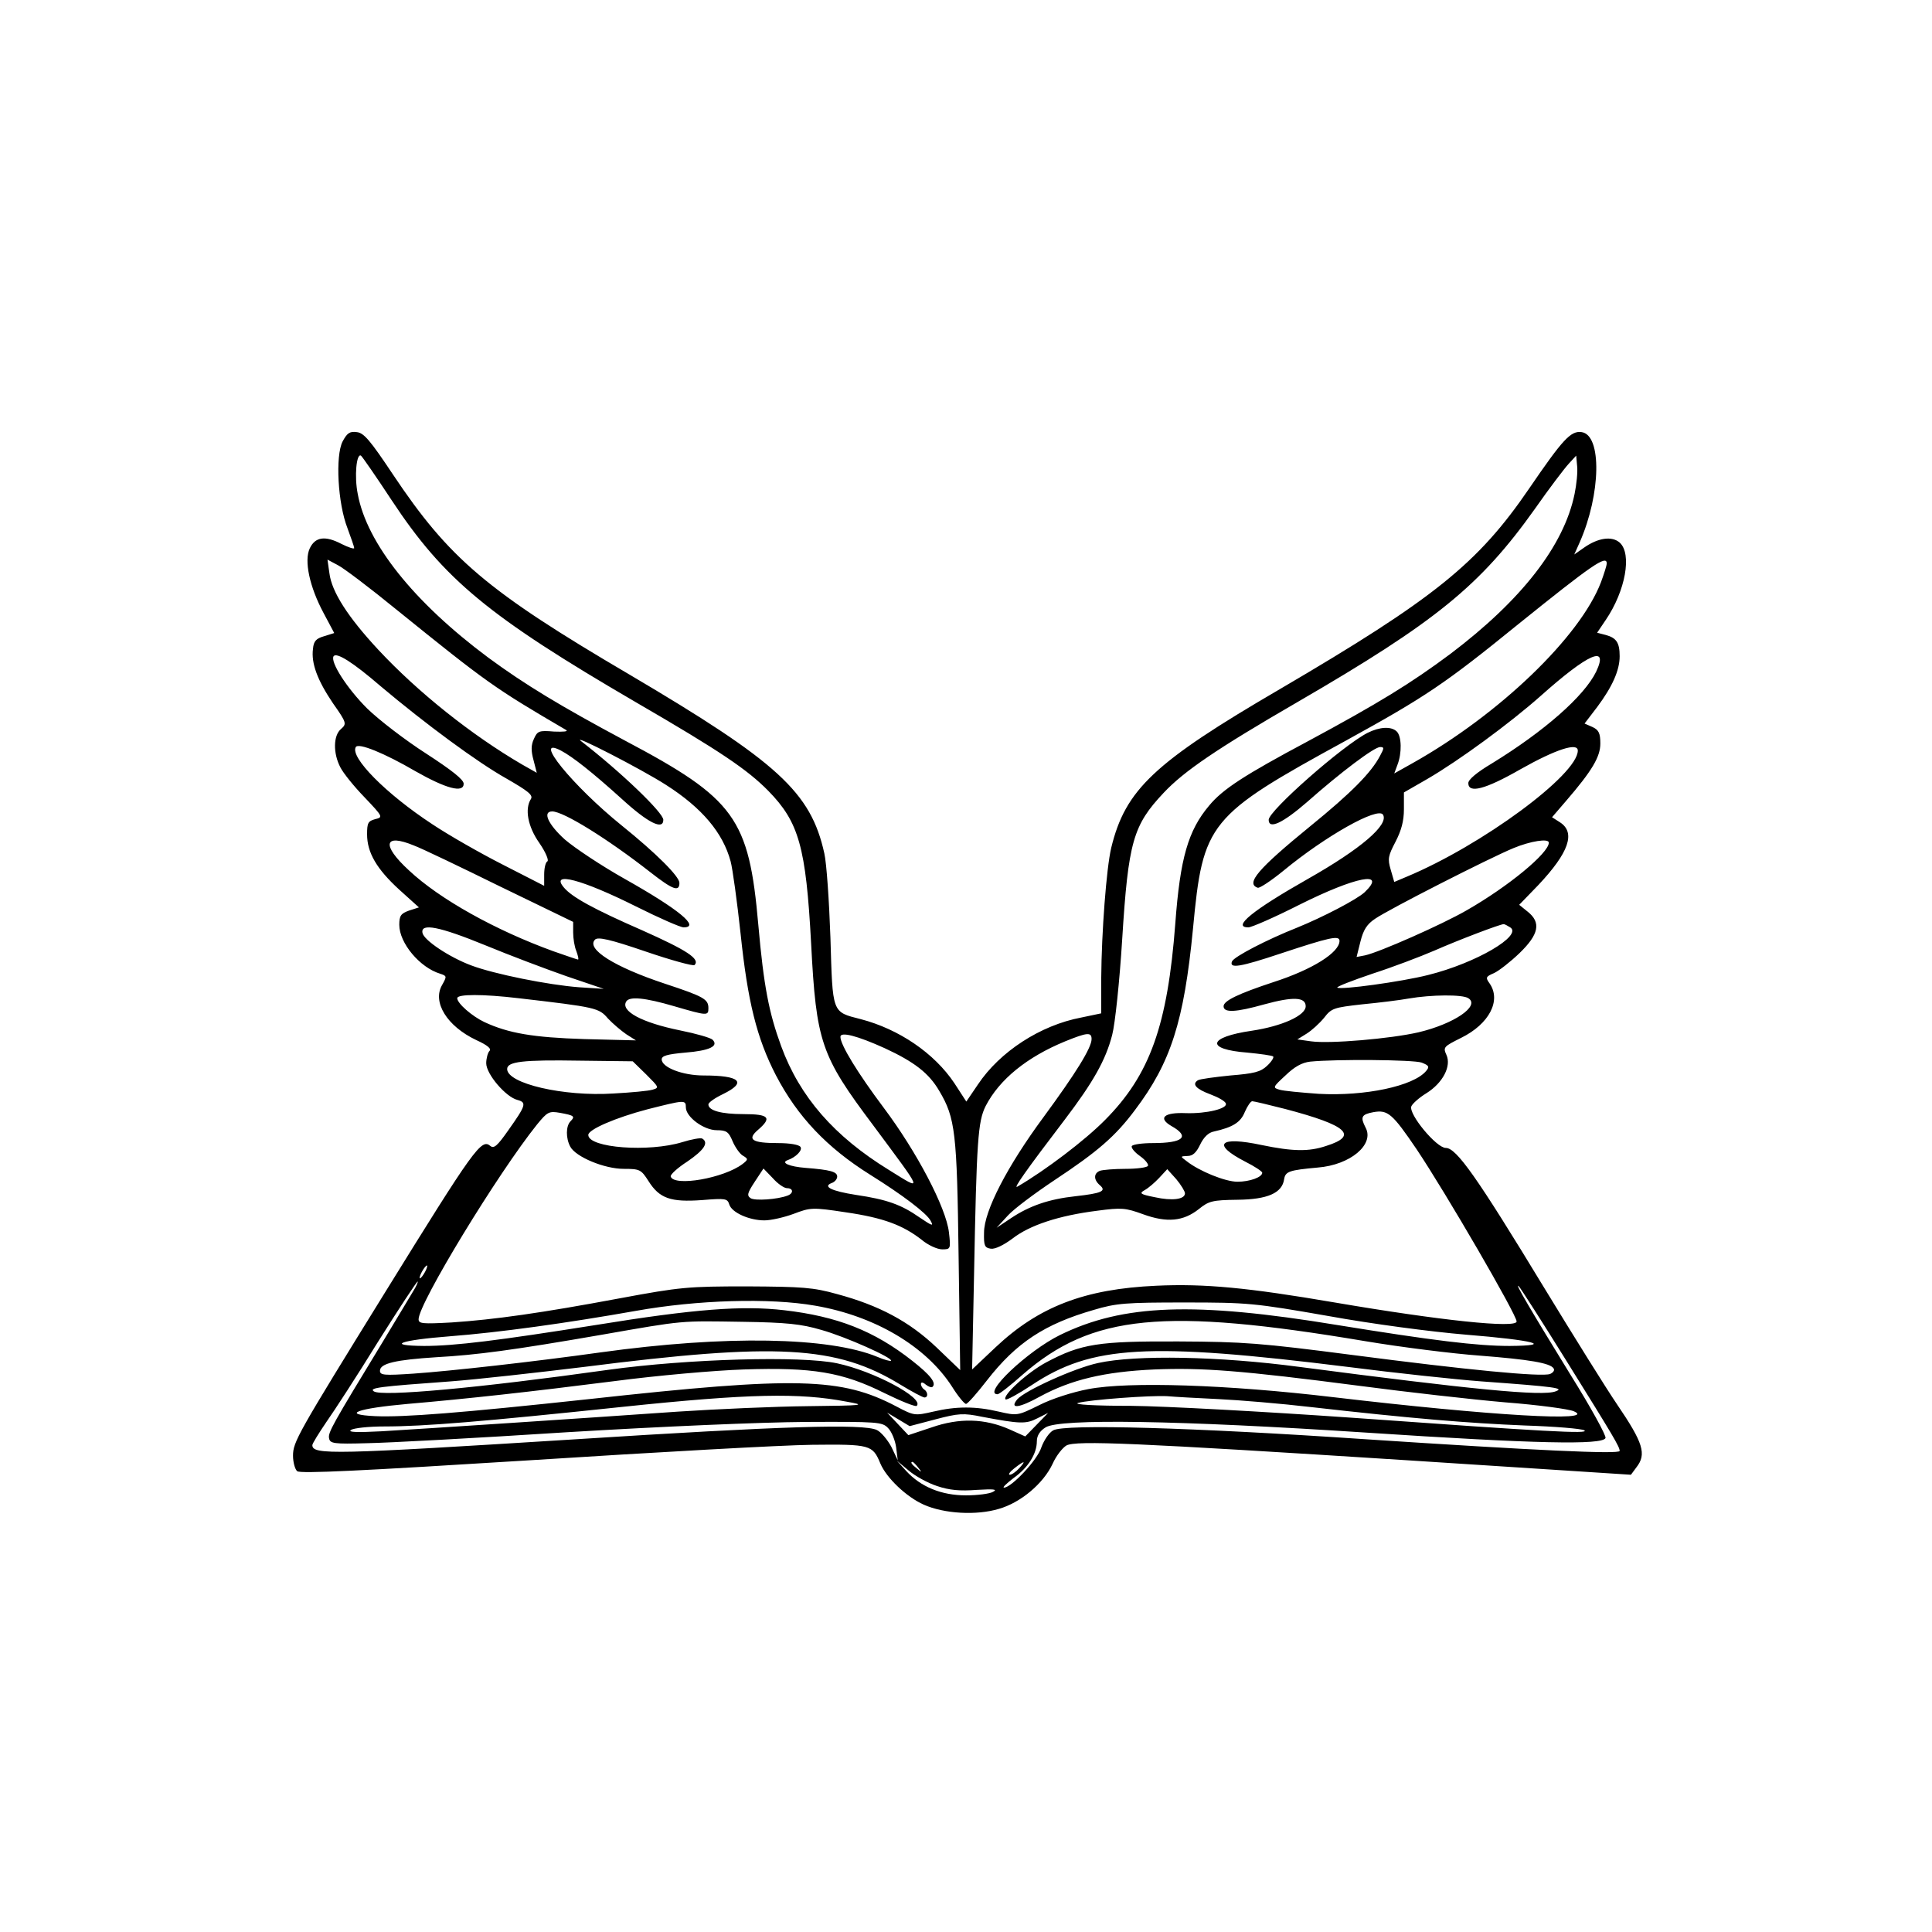 <?xml version="1.0" encoding="UTF-8" standalone="yes"?>
<svg version="1.0" xmlns="http://www.w3.org/2000/svg" width="450pt" height="450pt" viewBox="0 0 600 600" preserveAspectRatio="xMidYMid meet">
  <g transform="translate(0,600) scale(0.1,-0.1)" fill="#000000" stroke="none">
    <path d="M1064 4629 c-23 -45 -15 -192 15 -269 11 -30 21 -58 21 -62 0 -4 -18
2 -40 13 -50 26 -81 22 -98 -14 -18 -38 -1 -119 43 -201 l33 -62 -32 -10 c-24
-7 -32 -15 -34 -39 -6 -45 14 -98 62 -169 43 -61 43 -64 25 -80 -24 -20 -25
-75 -2 -119 9 -18 43 -60 75 -93 58 -61 58 -62 33 -68 -22 -6 -25 -12 -25 -47
0 -57 30 -108 100 -172 l61 -55 -31 -10 c-25 -9 -30 -16 -30 -44 0 -57 64
-133 127 -152 21 -7 21 -8 6 -35 -31 -53 15 -128 106 -171 35 -16 48 -27 41
-34 -5 -5 -10 -23 -10 -38 0 -34 61 -105 97 -114 29 -8 27 -16 -29 -95 -33
-47 -44 -57 -55 -48 -28 24 -49 -5 -328 -456 -272 -440 -285 -463 -285 -506 0
-20 6 -42 13 -48 11 -8 196 1 723 34 390 25 784 47 875 48 182 2 189 0 213
-58 19 -45 81 -104 135 -128 63 -28 163 -34 233 -13 67 19 138 78 167 140 11
25 31 50 43 57 31 16 213 8 1058 -46 l695 -45 17 23 c32 41 22 75 -61 197 -32
47 -133 209 -225 360 -210 346 -273 435 -306 435 -29 0 -116 105 -107 129 3 8
24 27 47 41 51 32 78 84 62 119 -11 24 -8 26 46 53 87 43 125 116 88 169 -13
18 -12 21 14 32 15 7 51 35 79 62 60 58 68 95 25 129 l-26 21 60 62 c94 100
116 162 67 194 l-25 16 43 50 c82 95 107 138 107 179 0 32 -5 42 -24 51 l-25
11 39 51 c47 63 70 114 70 158 0 42 -10 57 -43 66 l-27 7 27 40 c61 90 82 205
43 240 -24 21 -67 15 -111 -16 l-30 -21 17 38 c66 150 69 333 6 342 -34 5 -59
-23 -163 -175 -159 -233 -296 -343 -774 -623 -391 -228 -480 -312 -524 -493
-15 -63 -30 -263 -31 -403 l0 -111 -62 -13 c-127 -24 -253 -106 -321 -208
l-36 -53 -37 57 c-62 93 -172 168 -291 199 -90 23 -87 16 -94 253 -4 114 -12
232 -19 262 -42 190 -144 283 -605 555 -443 260 -560 360 -735 622 -70 105
-90 129 -112 131 -22 3 -30 -3 -44 -29z m152 -182 c163 -247 301 -361 759
-628 262 -152 346 -209 411 -275 95 -97 117 -174 133 -474 16 -307 30 -348
193 -565 158 -213 156 -205 48 -138 -169 104 -276 226 -334 384 -38 104 -54
185 -71 377 -29 331 -72 391 -414 572 -200 107 -311 174 -425 258 -231 172
-377 355 -405 508 -11 55 -4 127 10 119 4 -3 47 -65 95 -138z m3674 19 c-33
-161 -165 -330 -386 -497 -122 -91 -223 -153 -444 -272 -195 -104 -263 -148
-305 -199 -65 -77 -90 -163 -105 -366 -24 -317 -79 -470 -218 -610 -62 -63
-186 -157 -272 -207 -16 -10 27 51 146 207 89 117 128 186 148 264 9 34 23
167 31 296 19 305 34 355 129 456 63 67 164 136 416 282 429 249 567 361 737
600 44 63 92 126 105 140 l23 25 3 -33 c2 -18 -2 -57 -8 -86z m-3659 -359
c281 -227 303 -243 527 -374 8 -5 -9 -6 -37 -5 -47 4 -52 2 -63 -23 -9 -19 -9
-37 -1 -66 l10 -39 -46 26 c-156 91 -323 224 -446 356 -94 101 -145 180 -152
238 l-6 42 32 -17 c18 -9 100 -71 182 -138z m3759 143 c0 -5 -8 -31 -18 -58
-65 -170 -316 -411 -585 -562 l-57 -32 10 27 c14 36 13 88 -2 103 -17 17 -53
15 -91 -4 -78 -40 -307 -242 -307 -270 0 -31 44 -10 119 55 105 93 209 171
227 171 13 0 13 -3 0 -27 -27 -52 -89 -115 -217 -219 -163 -133 -201 -178
-163 -191 6 -2 42 22 80 53 131 108 293 199 309 174 19 -31 -68 -106 -234
-200 -171 -97 -236 -150 -184 -150 10 0 81 31 158 70 176 88 274 107 203 39
-25 -23 -131 -78 -210 -110 -91 -36 -196 -90 -202 -105 -9 -23 26 -17 152 25
151 50 182 57 182 39 0 -36 -84 -89 -205 -128 -109 -36 -155 -58 -155 -75 0
-21 38 -19 127 6 88 24 128 23 128 -6 0 -29 -74 -62 -167 -76 -138 -20 -145
-58 -14 -68 41 -4 77 -9 80 -12 3 -3 -5 -16 -19 -29 -20 -19 -40 -24 -114 -30
-49 -5 -95 -11 -101 -15 -19 -12 -6 -27 40 -44 24 -9 45 -21 47 -28 6 -16 -60
-32 -124 -30 -68 3 -88 -15 -45 -40 59 -33 37 -53 -58 -53 -32 0 -61 -4 -65
-9 -3 -5 8 -19 25 -31 17 -12 28 -26 25 -31 -4 -5 -35 -9 -70 -9 -35 0 -70 -3
-79 -6 -20 -8 -20 -28 0 -45 21 -18 5 -25 -76 -34 -83 -9 -143 -30 -200 -68
l-45 -30 35 38 c19 21 85 70 145 110 133 88 189 136 250 218 111 147 152 274
180 563 31 330 47 350 475 584 247 136 307 176 537 363 226 182 273 215 273
187z m-3808 -381 c139 -117 300 -236 391 -287 66 -38 83 -51 76 -63 -20 -31
-10 -86 26 -137 20 -29 30 -54 25 -57 -6 -3 -10 -22 -10 -41 l0 -35 -127 65
c-71 36 -169 92 -220 126 -145 95 -257 209 -238 240 8 14 89 -19 185 -75 95
-54 150 -69 150 -39 0 13 -37 42 -117 94 -64 41 -146 104 -183 140 -62 62
-115 144 -104 162 9 13 59 -18 146 -93z m3775 45 c-37 -76 -161 -185 -324
-285 -47 -28 -73 -50 -73 -61 0 -33 52 -20 162 43 110 62 178 84 178 58 0 -75
-299 -295 -532 -392 l-38 -16 -11 38 c-10 34 -8 43 15 87 18 35 26 64 26 101
l0 52 73 42 c98 57 255 172 352 258 148 132 212 160 172 75z m-2888 -352 c111
-71 176 -148 200 -237 6 -22 20 -123 31 -225 22 -210 50 -324 110 -440 67
-128 158 -224 292 -308 101 -63 176 -120 188 -143 10 -18 6 -17 -34 10 -57 40
-102 56 -197 70 -77 12 -105 26 -76 37 9 3 17 12 17 20 0 15 -21 21 -98 27
-51 4 -78 16 -56 24 26 9 47 31 40 41 -4 7 -33 12 -69 12 -82 0 -98 11 -63 41
44 38 35 49 -45 49 -69 0 -109 11 -109 30 0 6 20 20 45 32 76 37 54 58 -60 58
-65 0 -130 25 -130 50 0 11 17 16 73 21 75 6 105 20 85 40 -6 6 -51 19 -101
29 -118 24 -186 60 -167 90 10 16 57 12 149 -15 103 -30 106 -30 106 -6 0 28
-14 36 -135 76 -157 52 -246 108 -217 137 9 9 46 1 157 -37 79 -27 148 -46
152 -42 18 19 -24 46 -163 108 -151 66 -218 103 -243 133 -43 51 56 25 224
-59 72 -36 138 -65 148 -65 53 0 -15 56 -182 150 -73 41 -157 97 -187 123 -52
47 -70 87 -39 87 35 0 172 -85 305 -189 69 -54 90 -62 90 -33 0 20 -72 92
-180 179 -151 122 -280 280 -188 232 36 -19 96 -66 190 -151 81 -74 128 -97
128 -64 0 22 -131 148 -255 244 -36 28 188 -87 264 -136z m-783 -188 c22 -8
141 -65 267 -127 l227 -110 0 -33 c0 -18 4 -44 10 -58 5 -14 8 -26 5 -26 -2 0
-37 12 -77 26 -179 65 -352 161 -448 251 -86 79 -78 116 16 77z m3524 9 c0
-32 -124 -135 -255 -210 -76 -44 -273 -131 -316 -140 l-26 -5 12 48 c9 36 20
54 46 71 42 29 352 187 429 219 53 22 110 31 110 17z m-120 -263 c40 -25 -106
-111 -255 -148 -83 -21 -273 -47 -282 -39 -2 3 47 22 109 43 62 20 149 53 193
72 75 33 204 82 215 82 3 0 12 -5 20 -10z m-3182 -56 c75 -31 189 -74 252 -96
l115 -39 -77 5 c-94 7 -264 41 -335 68 -67 25 -147 78 -151 101 -6 31 52 20
196 -39z m102 -164 c241 -28 250 -30 278 -63 15 -16 41 -38 57 -49 l30 -19
-160 4 c-159 5 -236 18 -311 53 -38 18 -84 58 -84 74 0 13 80 13 190 0z m2950
0 c38 -24 -45 -80 -155 -106 -87 -20 -275 -36 -333 -28 l-43 6 29 18 c16 10
40 32 54 49 23 30 30 32 119 42 52 5 117 13 144 18 70 12 167 13 185 1z
m-1813 -155 c93 -43 138 -78 170 -133 50 -84 55 -130 60 -512 l5 -355 -73 70
c-85 81 -179 131 -309 166 -75 21 -108 23 -280 24 -183 0 -207 -2 -395 -37
-246 -46 -389 -66 -522 -75 -91 -5 -103 -4 -103 10 0 49 246 453 368 605 32
39 37 42 71 36 44 -8 48 -11 33 -26 -15 -15 -15 -53 -1 -79 17 -32 106 -69
166 -69 50 0 54 -2 77 -38 34 -54 69 -66 166 -59 74 6 79 5 85 -14 8 -25 62
-49 109 -49 20 0 60 9 90 20 53 20 58 21 163 5 117 -17 177 -40 235 -85 20
-17 49 -30 64 -30 26 0 27 1 21 53 -9 77 -100 250 -202 386 -81 108 -135 196
-135 221 0 17 53 3 137 -35z m643 28 c0 -27 -49 -106 -149 -242 -113 -153
-185 -292 -185 -359 -1 -41 2 -47 21 -50 13 -2 40 11 68 32 53 41 143 71 263
86 75 10 87 9 142 -11 74 -27 125 -22 173 16 31 25 42 28 120 29 94 1 139 21
145 64 4 24 16 28 104 36 102 8 177 72 149 124 -17 33 -13 41 24 48 45 8 59
-4 135 -116 91 -136 310 -513 310 -534 0 -22 -237 3 -565 59 -269 46 -404 59
-554 52 -223 -10 -365 -65 -499 -191 l-73 -69 6 294 c8 418 12 476 36 524 43
83 128 152 247 201 69 28 82 29 82 7z m-1383 -110 c39 -39 41 -41 20 -47 -12
-4 -67 -9 -122 -12 -155 -10 -330 31 -330 76 0 23 48 29 225 26 l165 -2 42
-41z m2408 37 c23 -9 25 -13 14 -26 -39 -47 -190 -79 -334 -71 -55 4 -110 9
-122 13 -21 6 -20 8 19 44 28 27 51 40 77 43 81 8 321 6 346 -3z m-2285 -139
c0 -30 56 -71 96 -71 30 0 37 -5 49 -34 8 -19 23 -40 32 -45 17 -10 17 -12 -1
-26 -58 -44 -212 -71 -223 -39 -2 6 21 27 52 47 51 35 67 58 46 71 -5 3 -33
-2 -62 -11 -104 -32 -291 -18 -292 22 -1 17 85 54 184 80 115 29 119 30 119 6z
m1861 -5 c194 -51 229 -83 127 -115 -54 -18 -103 -17 -200 3 -131 28 -156 3
-52 -51 30 -15 54 -31 54 -35 0 -14 -39 -28 -77 -28 -38 0 -119 33 -158 64
-20 15 -20 15 3 16 16 0 27 10 39 35 11 23 26 38 43 41 58 13 83 28 96 61 8
18 18 33 23 33 5 0 51 -11 102 -24z m-1547 -246 c20 0 21 -16 2 -23 -31 -12
-102 -17 -115 -8 -12 8 -10 16 13 51 l27 41 29 -30 c15 -17 35 -31 44 -31z
m1236 -16 c0 -19 -40 -24 -94 -12 -45 9 -49 12 -31 22 11 6 31 23 45 38 l25
27 28 -31 c15 -18 27 -38 27 -44z m-2360 -244 c-6 -11 -13 -20 -16 -20 -2 0 0
9 6 20 6 11 13 20 16 20 2 0 0 -9 -6 -20z m-38 -62 c-11 -18 -52 -87 -92 -153
-158 -260 -172 -284 -168 -302 3 -16 14 -18 118 -15 63 1 342 16 620 34 297
18 602 31 742 32 225 1 238 0 256 -19 11 -11 22 -38 25 -60 l5 -40 -20 42
c-12 22 -32 46 -45 52 -43 20 -296 12 -938 -29 -749 -47 -815 -49 -815 -18 0
5 20 37 43 71 24 34 97 146 161 250 65 103 120 187 123 187 2 0 -4 -15 -15
-32z m3585 -218 c143 -230 163 -263 163 -276 0 -11 -269 2 -785 36 -544 37
-938 48 -974 28 -13 -7 -29 -31 -37 -53 -12 -39 -93 -125 -116 -125 -6 0 8 13
30 30 45 32 72 75 72 114 0 17 9 32 27 43 43 28 415 22 994 -16 530 -35 736
-39 745 -17 3 7 -46 96 -109 197 -123 200 -176 290 -160 274 5 -5 73 -111 150
-235z m-2335 175 c185 -32 344 -126 425 -252 18 -29 38 -53 43 -53 5 0 34 33
65 73 91 117 179 175 332 219 70 21 100 23 283 23 196 0 216 -2 445 -42 138
-25 320 -49 428 -58 210 -17 277 -34 135 -35 -101 0 -239 17 -535 65 -444 73
-665 65 -861 -31 -100 -49 -243 -184 -194 -184 5 0 40 27 78 61 215 187 438
209 1063 104 113 -19 274 -39 356 -45 154 -12 220 -23 230 -40 4 -6 -2 -13
-11 -17 -26 -10 -262 13 -614 59 -285 37 -337 41 -540 42 -249 1 -302 -7 -411
-65 -58 -31 -138 -104 -126 -115 3 -3 40 17 82 45 185 123 361 133 980 56 148
-19 335 -39 415 -45 234 -17 259 -21 231 -31 -40 -16 -262 6 -796 76 -248 33
-507 38 -625 12 -74 -16 -228 -86 -251 -113 -25 -31 6 -27 71 9 96 52 199 77
355 84 149 6 269 -3 638 -51 144 -19 346 -42 450 -51 103 -8 200 -21 215 -28
75 -33 -256 -14 -748 44 -328 39 -635 49 -760 25 -48 -9 -114 -30 -153 -50
-67 -33 -68 -33 -125 -20 -72 17 -132 17 -204 0 -57 -13 -59 -13 -114 16 -171
90 -309 94 -954 23 -399 -43 -577 -57 -665 -53 -108 5 -56 24 101 38 186 16
376 37 644 71 129 17 309 33 400 36 213 7 306 -8 438 -74 51 -25 96 -43 99
-39 24 24 -134 108 -247 132 -112 24 -464 14 -710 -20 -406 -57 -704 -84 -729
-67 -16 11 18 15 239 31 80 6 267 27 415 45 597 76 783 66 981 -55 36 -22 70
-40 75 -40 12 0 11 17 -1 25 -5 3 -10 11 -10 17 0 6 6 6 15 -2 9 -7 18 -10 21
-7 13 12 -7 37 -63 81 -118 93 -233 138 -398 157 -129 15 -277 4 -585 -46
-302 -48 -438 -65 -533 -65 -121 1 -75 18 80 30 155 12 363 41 578 79 190 34
415 41 557 16z m18 -75 c76 -21 225 -88 217 -96 -2 -2 -21 3 -42 12 -150 62
-471 68 -860 14 -207 -29 -466 -58 -582 -66 -90 -6 -103 -5 -103 9 0 23 50 34
175 42 126 7 238 22 515 70 257 45 240 43 435 40 138 -2 184 -7 245 -25z m79
-223 c62 -11 57 -12 -120 -14 -101 -1 -283 -9 -404 -17 -300 -21 -786 -53
-920 -61 -77 -4 -106 -3 -95 4 8 6 55 11 104 11 123 0 305 15 741 61 392 41
547 44 694 16z m1154 8 c65 -3 196 -14 290 -25 308 -35 489 -50 662 -57 94 -3
177 -10 185 -15 20 -12 -122 -4 -720 39 -272 19 -581 36 -687 37 -113 0 -181
4 -165 9 35 10 225 24 277 21 22 -2 93 -6 158 -9z m-878 -63 c72 19 87 20 145
8 117 -22 136 -23 171 -5 l34 17 -35 -36 -36 -37 -49 22 c-77 34 -156 36 -242
6 l-72 -24 -33 35 -33 35 35 -21 35 -21 80 21z m5 -207 c38 -13 72 -16 123
-12 53 3 66 2 51 -6 -10 -6 -48 -11 -84 -11 -76 0 -140 26 -186 76 l-29 32 37
-31 c20 -17 60 -39 88 -48z m-59 58 c13 -16 12 -17 -3 -4 -17 13 -22 21 -14
21 2 0 10 -8 17 -17z m314 -3 c-10 -11 -23 -20 -29 -20 -6 0 0 9 14 20 32 25
38 25 15 0z"/>
  </g>
</svg>